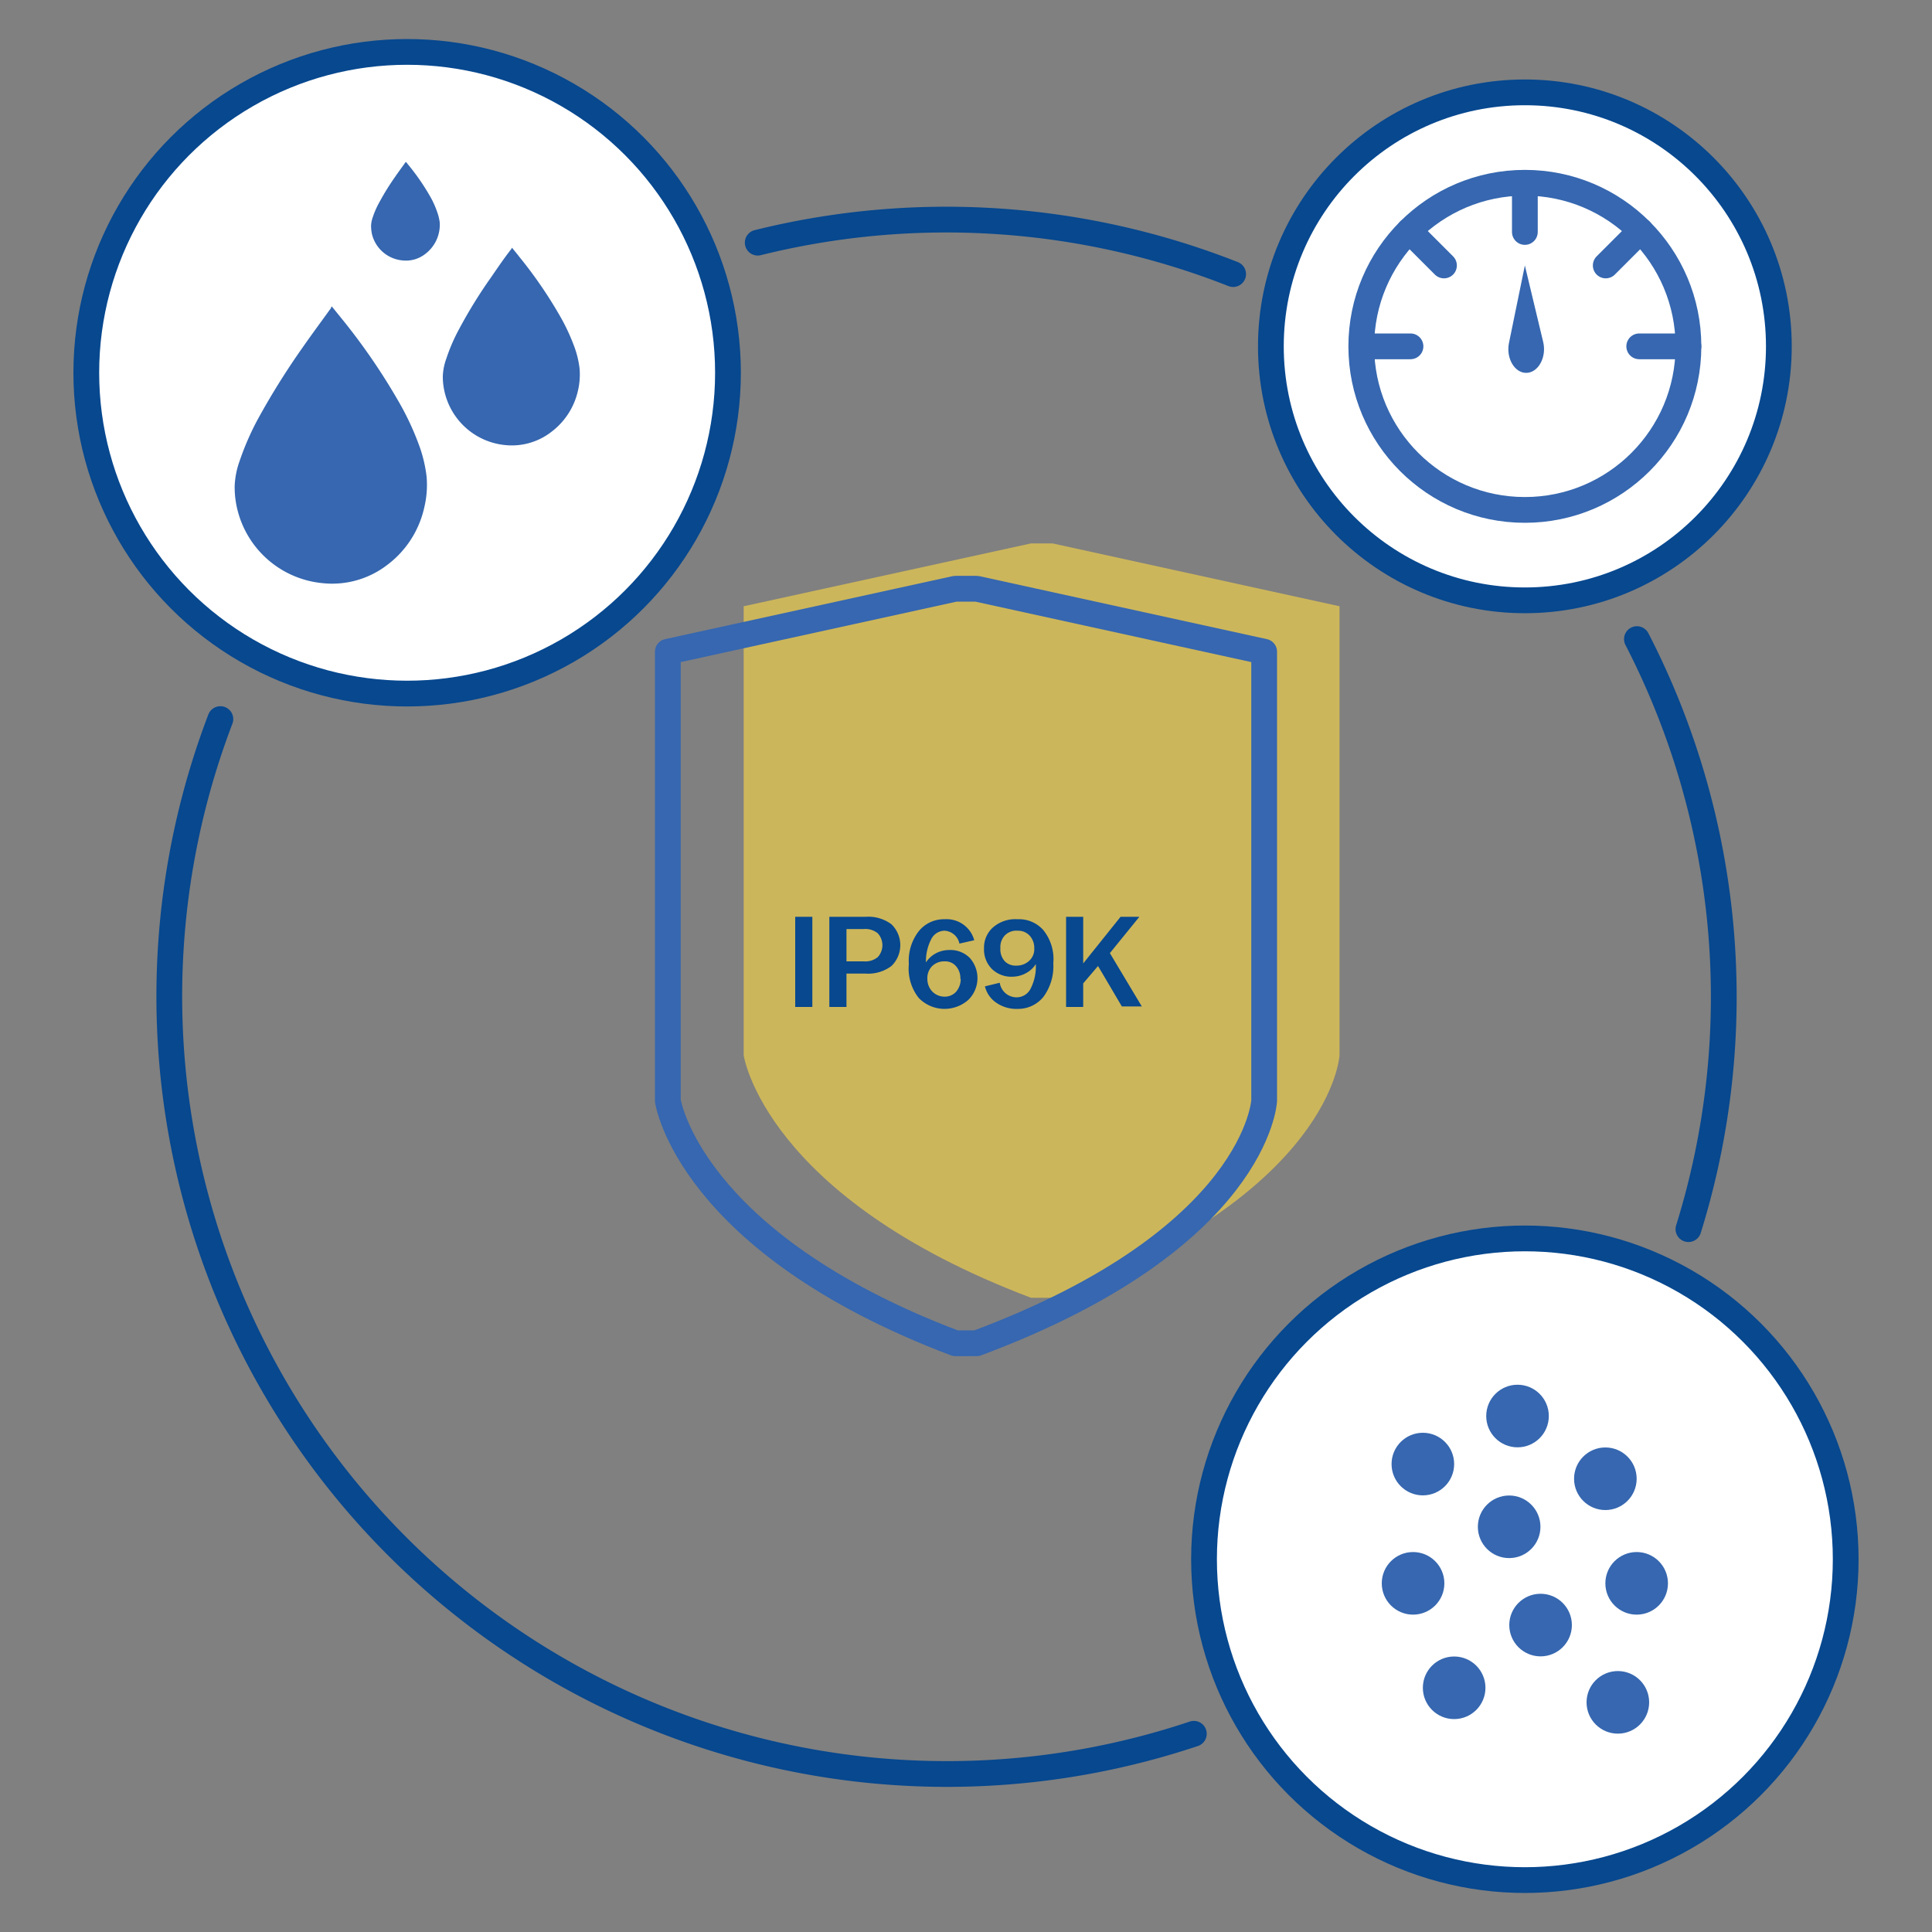 <svg id="Warstwa_1" data-name="Warstwa 1" xmlns="http://www.w3.org/2000/svg" viewBox="0 0 150 150"><rect x="0" y="0" width="150" height="150" fill="#808080" stroke="none"/><defs><style>.cls-1,.cls-3{fill:none;}.cls-1,.cls-4{stroke:#07488f;}.cls-1,.cls-3,.cls-4{stroke-linecap:round;stroke-linejoin:round;stroke-width:2px;}.cls-2{fill:#ffdb43;opacity:0.6;}.cls-3{stroke:#3667b0;}.cls-4{fill:#fff;}.cls-5{fill:#3667b0;}.cls-6{fill:#07488f;}</style></defs><title>ikonki</title><path class="cls-1" d="M95.74,21.28a60.75,60.75,0,0,0-36.91-2.44"/><path class="cls-1" d="M131.09,95.43a60.6,60.6,0,0,0-4-45.81"/><path class="cls-1" d="M17.11,55.83a60.38,60.38,0,0,0,75.58,78.78"/><path class="cls-2" d="M81.72,42.19,104,47.07V81.93s-.54,10.71-22.31,18.83H80.05C59.33,92.92,57.74,81.93,57.74,81.93V47.07l22.31-4.88Z"/><path class="cls-3" d="M75.83,45.71,98.15,50.6V85.46s-.55,10.7-22.32,18.83H74.17C53.45,96.44,51.85,85.46,51.85,85.46V50.6l22.32-4.89Z"/><circle class="cls-4" cx="31.61" cy="28.94" r="24.91"/><path class="cls-5" d="M25.76,23.79l.81,1a48.5,48.5,0,0,1,4.33,6.3,21.58,21.58,0,0,1,1.71,3.68A10.75,10.75,0,0,1,33.12,37a7.45,7.45,0,0,1-.18,2.4A7.65,7.65,0,0,1,30,43.91a7,7,0,0,1-4.91,1.37,7.54,7.54,0,0,1-6.64-5.64,7.29,7.29,0,0,1-.23-1.91,6.47,6.47,0,0,1,.37-1.9A21.37,21.37,0,0,1,20,32.58,57.85,57.85,0,0,1,23.48,27c.73-1.05,1.49-2.07,2.23-3.1l0-.06Z"/><path class="cls-5" d="M39.75,19.23c.19.24.39.47.57.71a34.29,34.29,0,0,1,3.09,4.48A15.56,15.56,0,0,1,44.62,27,7.34,7.34,0,0,1,45,28.63a5.45,5.45,0,0,1-.13,1.71,5.51,5.51,0,0,1-2.1,3.22,5,5,0,0,1-3.5,1,5.36,5.36,0,0,1-4.72-4,5.17,5.17,0,0,1-.17-1.36,4.5,4.5,0,0,1,.27-1.35,14,14,0,0,1,1-2.31,37.53,37.53,0,0,1,2.47-4c.51-.74,1-1.47,1.58-2.21a.05.05,0,0,0,0,0Z"/><path class="cls-5" d="M31.52,12.57l.29.36a17.42,17.42,0,0,1,1.54,2.24,7,7,0,0,1,.6,1.31,3.64,3.64,0,0,1,.19.79A2.84,2.84,0,0,1,33,19.73a2.43,2.43,0,0,1-1.74.49,2.69,2.69,0,0,1-2.37-2,3.08,3.08,0,0,1-.08-.68,2.21,2.21,0,0,1,.13-.67,6.69,6.69,0,0,1,.51-1.16,19.58,19.58,0,0,1,1.24-2c.26-.38.53-.74.79-1.11v0Z"/><circle class="cls-4" cx="118.39" cy="121.06" r="24.91"/><circle class="cls-5" cx="117.82" cy="109.94" r="2.43"/><circle class="cls-5" cx="110.47" cy="113.67" r="2.43"/><circle class="cls-5" cx="117.17" cy="118.54" r="2.43"/><circle class="cls-5" cx="127.07" cy="122.93" r="2.43"/><circle class="cls-5" cx="119.61" cy="126.17" r="2.43"/><circle class="cls-5" cx="125.61" cy="132.17" r="2.43"/><circle class="cls-5" cx="112.9" cy="131.04" r="2.43"/><circle class="cls-5" cx="109.71" cy="122.93" r="2.43"/><circle class="cls-5" cx="124.64" cy="114.81" r="2.43"/><circle class="cls-4" cx="118.39" cy="26.89" r="19.72"/><circle class="cls-3" cx="118.39" cy="26.89" r="12.7"/><line class="cls-3" x1="118.39" y1="14.2" x2="118.39" y2="18.01"/><line class="cls-3" x1="109.41" y1="17.91" x2="112.11" y2="20.61"/><line class="cls-3" x1="105.7" y1="26.89" x2="109.51" y2="26.89"/><line class="cls-3" x1="131.09" y1="26.89" x2="127.27" y2="26.89"/><line class="cls-3" x1="127.37" y1="17.91" x2="124.67" y2="20.61"/><path class="cls-5" d="M118.39,20.61l-1.23,6c-.25,1.18.42,2.34,1.33,2.34h0c.94,0,1.61-1.22,1.32-2.41Z"/><path class="cls-6" d="M61.74,71.18h1.33v7H61.74Z"/><path class="cls-6" d="M64.39,71.18h2.82a3,3,0,0,1,2,.58,2.25,2.25,0,0,1,0,3.24,3,3,0,0,1-2,.59H65.72v2.59H64.39Zm1.33,3.46h1.35a1.52,1.52,0,0,0,1.08-.33,1.37,1.37,0,0,0,0-1.85,1.52,1.52,0,0,0-1.08-.33H65.72Z"/><path class="cls-6" d="M70.56,74.88v-.07a3.73,3.73,0,0,1,.78-2.52,2.5,2.5,0,0,1,2-.92A2.22,2.22,0,0,1,75.64,73l-1.15.26a1.25,1.25,0,0,0-1.17-1,1.18,1.18,0,0,0-1,.62,3.74,3.74,0,0,0-.43,1.84,2.13,2.13,0,0,1,.78-.71,2.2,2.2,0,0,1,1-.25,2.12,2.12,0,0,1,1.63.62,2.36,2.36,0,0,1-.13,3.26,2.79,2.79,0,0,1-3.84-.16A3.68,3.68,0,0,1,70.56,74.88Zm4,1.13a1.39,1.39,0,0,0-.34-1,1.09,1.09,0,0,0-.86-.37,1.33,1.33,0,0,0-1,.38A1.32,1.32,0,0,0,72,76a1.41,1.41,0,0,0,.4,1,1.33,1.33,0,0,0,.92.38,1.18,1.18,0,0,0,.91-.38A1.52,1.52,0,0,0,74.59,76Z"/><path class="cls-6" d="M76.47,76.58l1.15-.28A1.32,1.32,0,0,0,79,77.43,1.21,1.21,0,0,0,80,76.79a3.77,3.77,0,0,0,.42-1.94,2,2,0,0,1-.79.72,2.22,2.22,0,0,1-1,.26A2.16,2.16,0,0,1,77,75.22a2.14,2.14,0,0,1-.6-1.6A2.09,2.09,0,0,1,77.1,72,2.63,2.63,0,0,1,79,71.37a2.51,2.51,0,0,1,2,.84,3.57,3.57,0,0,1,.78,2.55v.07A4,4,0,0,1,81,77.41a2.53,2.53,0,0,1-2,.92,2.72,2.72,0,0,1-1.62-.46A2.14,2.14,0,0,1,76.47,76.58Zm3.83-2.94a1.41,1.41,0,0,0-.36-1,1.21,1.21,0,0,0-.92-.38,1.26,1.26,0,0,0-1,.36,1.33,1.33,0,0,0-.35,1,1.37,1.37,0,0,0,.33,1,1.16,1.16,0,0,0,.88.35,1.43,1.43,0,0,0,1-.35A1.21,1.21,0,0,0,80.3,73.64Z"/><path class="cls-6" d="M82.77,71.18H84.1V74.8L87,71.18h1.46L86.17,74l2.48,4.14H87.1L85.25,75,84.1,76.35v1.83H82.77Z"/></svg>